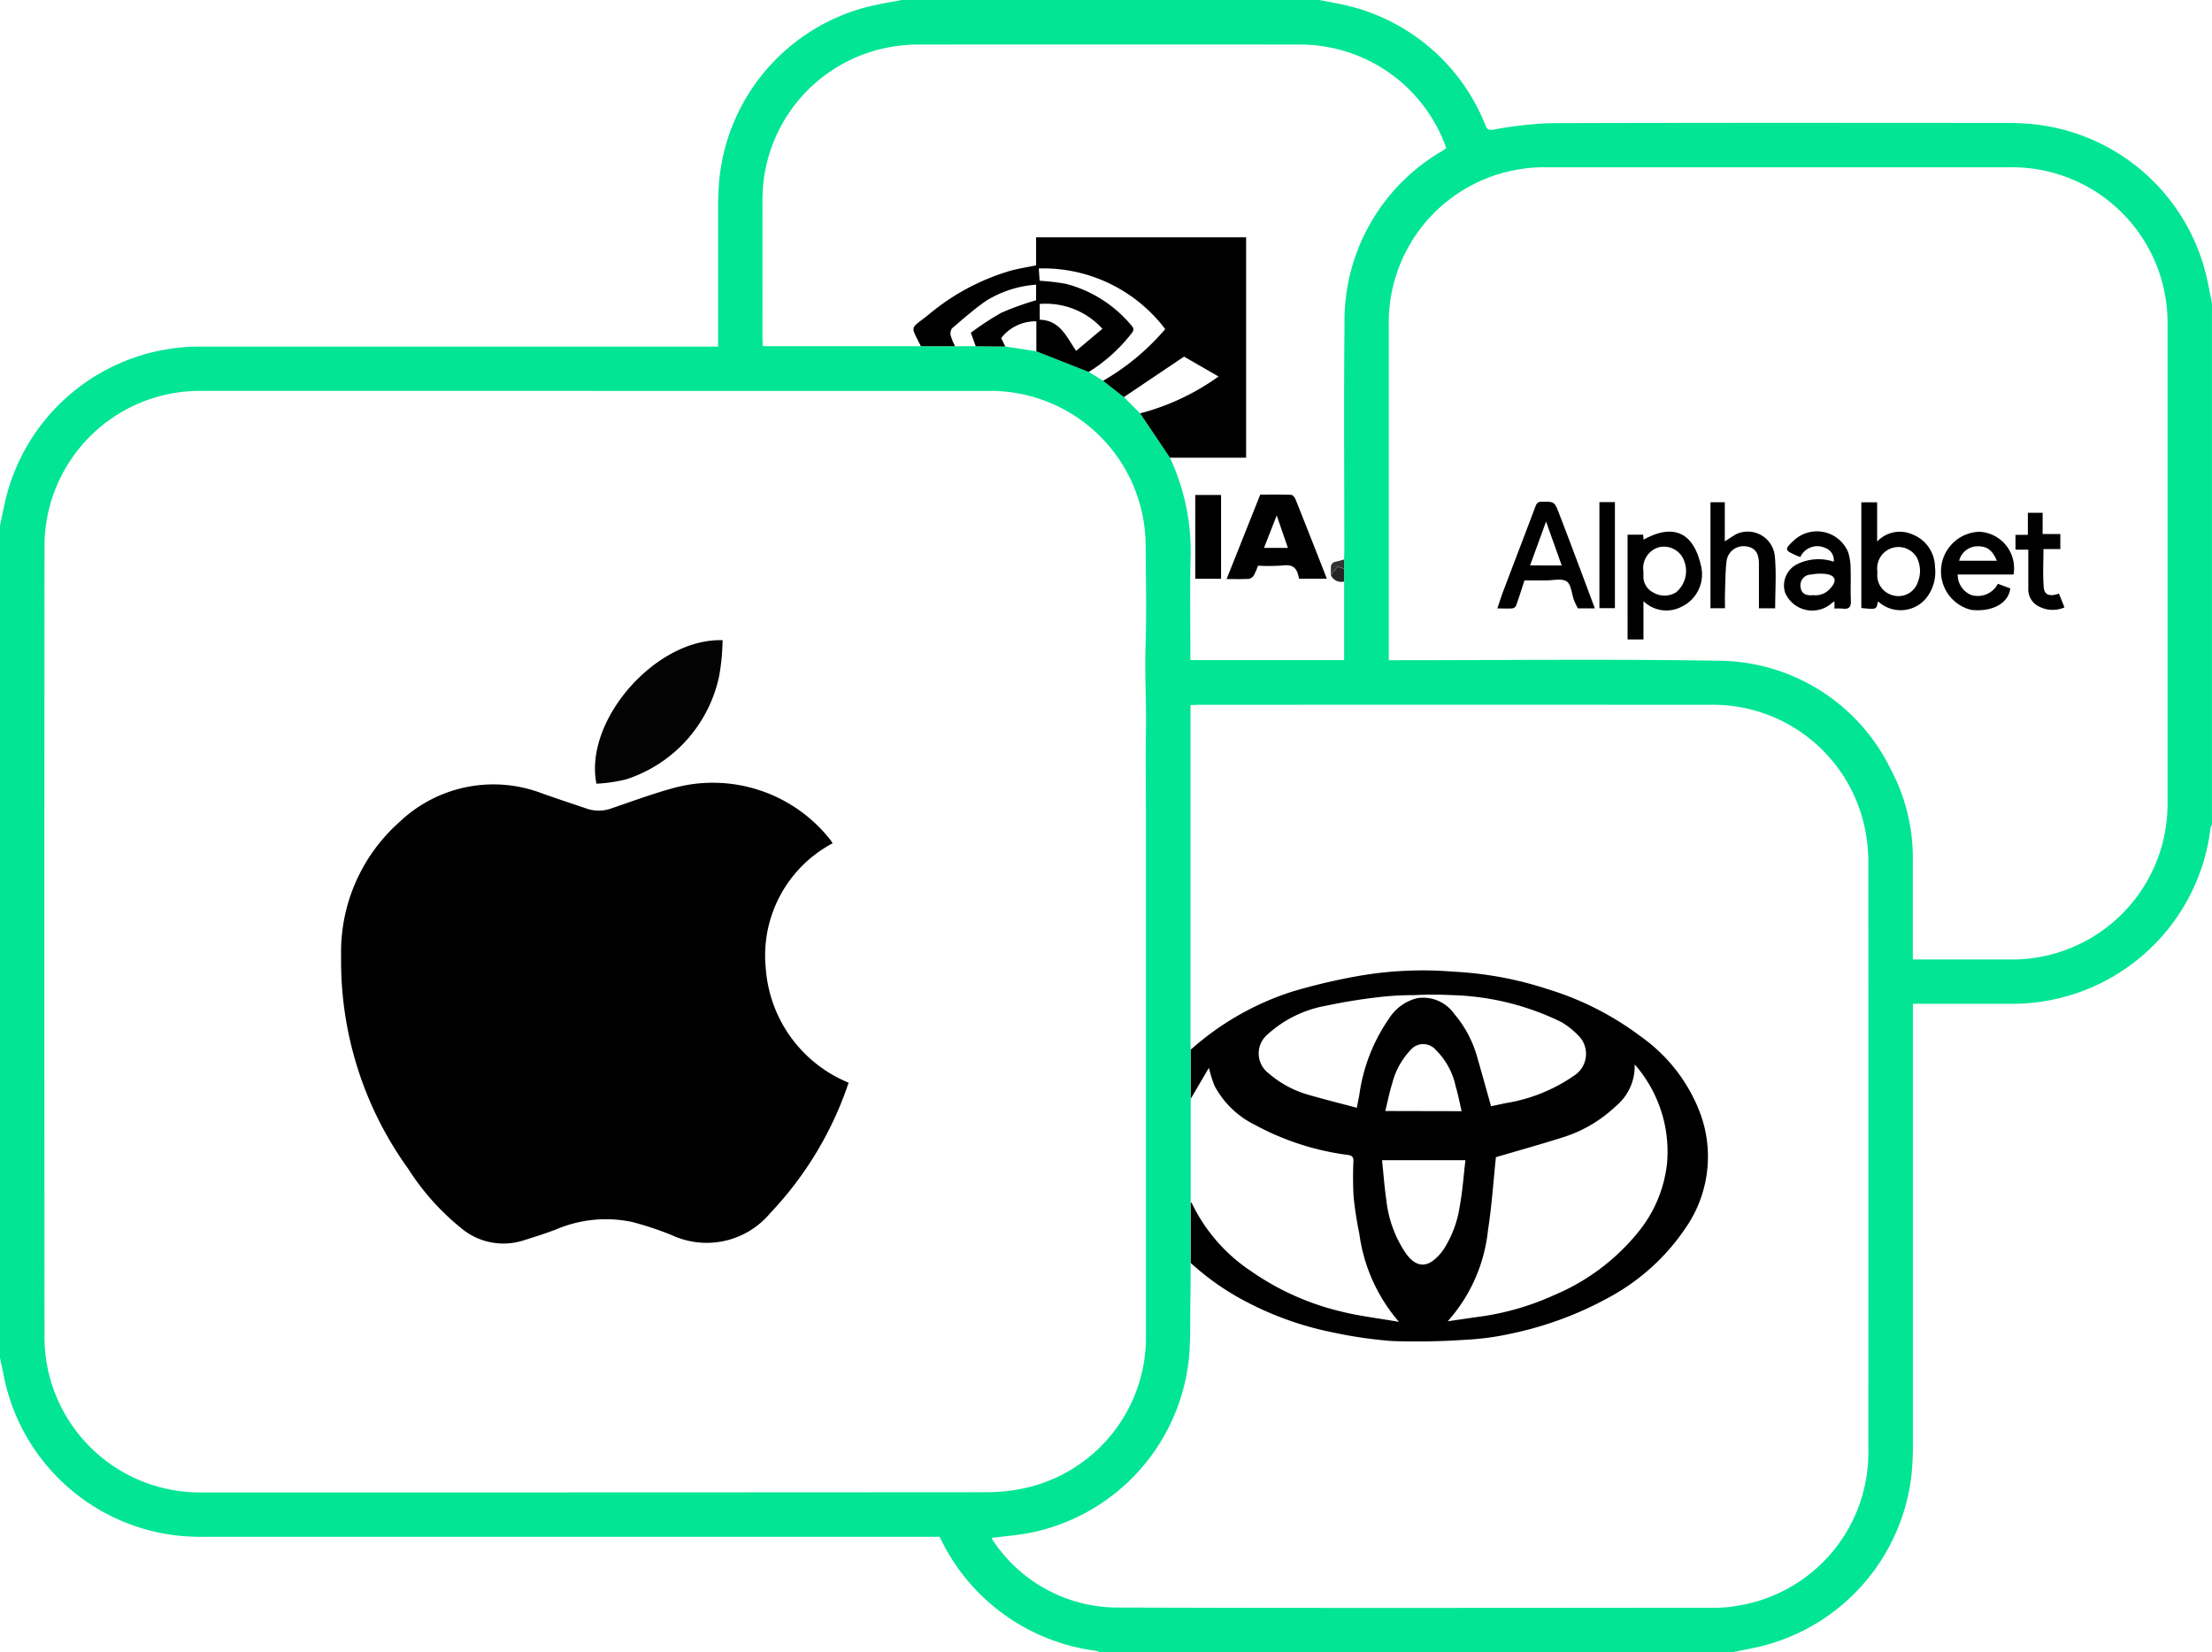 <?xml version="1.0" encoding="utf-8"?>
<svg id="Group_144" data-name="Group 144" xmlns="http://www.w3.org/2000/svg" xmlns:xlink="http://www.w3.org/1999/xlink" width="80.22" height="59.923" viewBox="0 0 80.22 59.923">
  <defs>
    <clipPath id="clip-path">
      <rect id="Rectangle_90" data-name="Rectangle 90" width="80.22" height="59.923" fill="none"/>
    </clipPath>
  </defs>
  <g id="Group_140" data-name="Group 140" clip-path="url(#clip-path)">
    <path id="Path_256" data-name="Path 256" d="M0,49.238V19.062c.064-.3.12-.6.192-.9a7.237,7.237,0,0,1,7.095-5.593q9.217,0,18.434,0h.321c0-1.692,0-3.346,0-5,0-.348.011-.7.043-1.044a7.2,7.2,0,0,1,5.1-6.2C31.681.174,32.2.1,32.7,0H47.842c.232.045.466.085.7.136a7.173,7.173,0,0,1,5.329,4.409c.063.148.117.184.291.157a14.045,14.045,0,0,1,2.017-.235c5.539-.019,11.078-.011,16.616-.009.3,0,.608.014.91.043a7.215,7.215,0,0,1,6.314,5.522c.076.326.136.656.2.984v18.9a.435.435,0,0,0-.051.113A7.237,7.237,0,0,1,72.851,36.4H69.373v.341q0,7.862,0,15.725c0,.312-.015.626-.043.937a7.237,7.237,0,0,1-5.5,6.306c-.335.077-.673.14-1.009.21H39.9a.894.894,0,0,0-.166-.056,7.289,7.289,0,0,1-5.656-4.132h-.346q-13.151,0-26.3,0a8.32,8.32,0,0,1-1.177-.067A7.247,7.247,0,0,1,.129,49.854c-.041-.206-.086-.411-.129-.616M48.745,20.62v-.326c0-.107.008-.214.008-.322,0-2.738-.022-5.477.007-8.215a7.124,7.124,0,0,1,3.573-6.3c.043-.027.082-.06.118-.087a5.626,5.626,0,0,0-5.282-3.755q-6.926-.006-13.853,0a5.777,5.777,0,0,0-1.249.135,5.616,5.616,0,0,0-4.415,5.517c-.005,1.682,0,3.365,0,5.047,0,.077.009.155.014.24h7.718l1.073.012,1.125.171,1.9.748.52.321.754.591.589.59L42.43,16.6a8.046,8.046,0,0,1,.746,3.716c-.027,1.117-.006,2.234-.006,3.351v.271h5.576V20.62M43.179,43.6v2.2c0,.492,0,.984-.01,1.476-.011.661.008,1.326-.052,1.984a7.21,7.21,0,0,1-5.688,6.311c-.484.1-.978.137-1.467.2a.244.244,0,0,0,.018.048c.024.038.049.075.076.111a5.428,5.428,0,0,0,4.5,2.366c7.222.024,14.443.011,21.665.007a4.451,4.451,0,0,0,.826-.079,5.622,5.622,0,0,0,4.71-5.681q.005-10.618,0-21.236a6.1,6.1,0,0,0-.132-1.3A5.626,5.626,0,0,0,62,25.56q-9.276-.006-18.551,0c-.086,0-.173.007-.275.012v.31q0,5.947,0,11.893c0,.1.005.2.008.295V43.6ZM21.613,14.175q-7.167,0-14.334,0a5.636,5.636,0,0,0-5.666,5.655q-.006,14.32,0,28.641a5.638,5.638,0,0,0,5.671,5.651q2.215,0,4.429,0,12.025,0,24.051-.008a6.414,6.414,0,0,0,1.615-.2,5.6,5.6,0,0,0,4.18-5.51c0-1.047,0-2.094,0-3.141V29.618c0-1.038-.017-2.076,0-3.114s-.046-2.049-.014-3.075c.037-1.171.014-2.344.005-3.516a6.012,6.012,0,0,0-.071-.988,5.633,5.633,0,0,0-5.673-4.749h-14.2m47.76,20.619c1.207,0,2.379,0,3.55,0A5.639,5.639,0,0,0,78.608,29.1q0-8.67,0-17.341a5.637,5.637,0,0,0-5.683-5.693q-8.442,0-16.885,0a5.318,5.318,0,0,0-.935.073,5.63,5.63,0,0,0-4.74,5.681q0,5.905,0,11.811v.312H50.7c3.847,0,7.7-.046,11.542.018a6.988,6.988,0,0,1,6.3,3.882,6.852,6.852,0,0,1,.828,3.375c0,1.18,0,2.359,0,3.571" fill="#01e595"/>
    <path id="Path_257" data-name="Path 257" d="M265.022,218.916a10.207,10.207,0,0,1,3.718-2.12,21.747,21.747,0,0,1,2.4-.562,13.56,13.56,0,0,1,3.421-.15,13.041,13.041,0,0,1,3.424.638,10.857,10.857,0,0,1,3.373,1.72,5.984,5.984,0,0,1,2.176,2.864,4.538,4.538,0,0,1-.458,3.916,7.862,7.862,0,0,1-2.938,2.705,12.69,12.69,0,0,1-3.505,1.284,9.753,9.753,0,0,1-1.633.221,25.987,25.987,0,0,1-2.67.047,15.981,15.981,0,0,1-2.145-.312,11.674,11.674,0,0,1-3.064-1.071,9.48,9.48,0,0,1-2.094-1.448q0-1.1,0-2.2c.013.01.032.018.038.031a6.176,6.176,0,0,0,2.165,2.477,9.583,9.583,0,0,0,3.264,1.455c.659.164,1.34.242,2.083.372a6.132,6.132,0,0,1-1.436-3.192,12.883,12.883,0,0,1-.208-1.34,12.474,12.474,0,0,1-.006-1.311c0-.158-.084-.193-.2-.21a9.653,9.653,0,0,1-3.379-1.094,3.3,3.3,0,0,1-1.463-1.421,4.891,4.891,0,0,1-.2-.645l-.656,1.119v-1.772m9.314,9.846c.447-.065.847-.125,1.247-.18a9.707,9.707,0,0,0,2.622-.773,7.8,7.8,0,0,0,3.033-2.271,4.734,4.734,0,0,0,1.056-2.525,4.79,4.79,0,0,0-1.175-3.567,1.881,1.881,0,0,1-.69,1.52,4.919,4.919,0,0,1-1.884,1.115c-.827.262-1.663.495-2.458.729-.091.858-.15,1.764-.289,2.657a5.865,5.865,0,0,1-1.461,3.295m-3.294-7.745c.042-.217.068-.345.091-.472a6.373,6.373,0,0,1,1.081-2.77,1.677,1.677,0,0,1,1.026-.733,1.383,1.383,0,0,1,1.337.574,4.124,4.124,0,0,1,.809,1.493c.177.611.346,1.224.524,1.854.171-.036.357-.077.543-.115a6.009,6.009,0,0,0,2.451-.984.939.939,0,0,0,.238-1.394,2.972,2.972,0,0,0-.673-.555,9.589,9.589,0,0,0-3.957-.981,13.77,13.77,0,0,0-1.392,0,10.6,10.6,0,0,0-1.14.057,20.031,20.031,0,0,0-2.06.328,4.251,4.251,0,0,0-2.175,1.094.9.9,0,0,0,.1,1.357,3.776,3.776,0,0,0,1.471.786c.57.165,1.147.308,1.731.464m.91,1.9c.049.474.084.953.152,1.427a4.263,4.263,0,0,0,.723,1.969c.253.342.562.519.935.275a1.713,1.713,0,0,0,.432-.453,3.971,3.971,0,0,0,.581-1.588c.1-.538.134-1.089.2-1.63Zm2.885-1.778c-.077-.327-.13-.617-.216-.9a2.617,2.617,0,0,0-.722-1.323.6.6,0,0,0-.915.006,2.726,2.726,0,0,0-.664,1.211c-.1.312-.162.639-.251,1Z" transform="translate(-221.843 -180.847)"/>
    <path id="Path_258" data-name="Path 258" d="M203.611,56.774c-.4-.8-.4-.594.312-1.174a8.2,8.2,0,0,1,2.9-1.553c.307-.089.625-.135.965-.206V52.825h7.616v7.99h-2.764l-1.08-1.607a8.589,8.589,0,0,0,2.845-1.337l-1.251-.72-2.183,1.468-.754-.591a8.672,8.672,0,0,0,2.254-1.875,5.549,5.549,0,0,0-4.585-2.2c.01.154.021.307.03.446a8.386,8.386,0,0,1,.958.113,4.6,4.6,0,0,1,2.348,1.482c.1.111.144.18.013.332a5.89,5.89,0,0,1-1.538,1.38l-1.9-.748V55.87a1.578,1.578,0,0,0-1.276.608l.151.308-1.073-.012-.178-.489a10.5,10.5,0,0,1,1.109-.727,10.743,10.743,0,0,1,1.258-.452v-.564a3.973,3.973,0,0,0-1.81.583c-.435.3-.836.657-1.24,1a.33.33,0,0,0-.044.27,2.267,2.267,0,0,0,.154.378h-1.235m6.579-.632a2.768,2.768,0,0,0-2.273-.9v.571c.742.022.971.621,1.32,1.13l.953-.8" transform="translate(-170.213 -44.218)"/>
    <path id="Path_259" data-name="Path 259" d="M296.716,126.656a.412.412,0,0,1-.481-.235l.247-.3.233.073q0,.234,0,.467" transform="translate(-247.971 -105.568)" fill="#252525"/>
    <path id="Path_260" data-name="Path 260" d="M296.715,124.886l-.234-.073-.247.3h0q0-.171.005-.342l.039-.059.054-.056.382-.1q0,.163,0,.327" transform="translate(-247.971 -104.265)" fill="#333"/>
    <path id="Path_261" data-name="Path 261" d="M93.727,176.461a4.606,4.606,0,0,0-2.421,4.527,4.86,4.86,0,0,0,3.005,4.153,12.742,12.742,0,0,1-2.84,4.726,3,3,0,0,1-3.563.806,11.428,11.428,0,0,0-1.449-.481,4.591,4.591,0,0,0-2.761.272c-.4.152-.81.281-1.219.409a2.383,2.383,0,0,1-2.241-.476,8.9,8.9,0,0,1-1.9-2.135,12.861,12.861,0,0,1-2.432-7.7,6.3,6.3,0,0,1,2.116-4.875,4.939,4.939,0,0,1,5.173-1.037c.539.192,1.083.369,1.624.554a1.337,1.337,0,0,0,.893-.012c.728-.248,1.45-.516,2.19-.721a5.421,5.421,0,0,1,5.765,1.887c.016.021.028.045.062.1" transform="translate(-63.535 -145.878)" fill="#010101"/>
    <path id="Path_262" data-name="Path 262" d="M132.486,147.674c-.458-2.3,2.164-5.284,4.576-5.2a8.181,8.181,0,0,1-.122,1.285,5.024,5.024,0,0,1-3.389,3.764,5.659,5.659,0,0,1-1.065.154" transform="translate(-110.856 -119.257)" fill="#030303"/>
    <path id="Path_263" data-name="Path 263" d="M336.825,115.557h-.619c-.048-.1-.1-.2-.14-.3-.086-.233-.1-.568-.263-.677-.182-.12-.5-.035-.758-.037s-.517,0-.775,0c-.1.317-.2.626-.309.93a.194.194,0,0,1-.146.086c-.159.011-.318,0-.528,0,.079-.232.142-.432.216-.628.386-1.02.778-2.038,1.162-3.059.044-.118.085-.183.232-.183.446,0,.459-.014.625.416.438,1.137.863,2.279,1.3,3.449m-1.2-1.553-.568-1.592L334.474,114Z" transform="translate(-278.985 -93.495)"/>
    <path id="Path_264" data-name="Path 264" d="M414.9,113.223a1.126,1.126,0,0,1,1.267-.264,1.284,1.284,0,0,1,.831,1.186,1.526,1.526,0,0,1-.283,1.084,1.2,1.2,0,0,1-1.746.193c-.011-.011-.032-.011-.048-.016-.042.282-.044.283-.594.227V111.8h.573Zm.006,1.05c0,.045,0,.089,0,.134a.747.747,0,0,0,.549.761.737.737,0,0,0,.918-.468,1.079,1.079,0,0,0-.035-.9.772.772,0,0,0-1.432.476" transform="translate(-346.824 -93.584)"/>
    <path id="Path_265" data-name="Path 265" d="M362.283,118.437h.564l.017.18c1.079-.6,1.8-.256,2.069.9a1.3,1.3,0,0,1-.684,1.529,1.19,1.19,0,0,1-1.39-.2v1.39h-.575Zm.575,1.328c0,.045,0,.089,0,.134a.653.653,0,0,0,.366.639.794.794,0,0,0,.817-.01,1.006,1.006,0,0,0,.3-1.126.778.778,0,0,0-.953-.5.789.789,0,0,0-.531.86" transform="translate(-303.258 -99.047)"/>
    <path id="Path_266" data-name="Path 266" d="M398.94,121.1v-.262a.551.551,0,0,0-.091.057,1.069,1.069,0,0,1-1.7-.375.863.863,0,0,1,.419-1.022,1.75,1.75,0,0,1,1.345-.1.47.47,0,0,0-.312-.5.679.679,0,0,0-.9.331c-.053-.021-.109-.04-.164-.065-.4-.179-.416-.215-.086-.522a1.227,1.227,0,0,1,1.985.412,2.04,2.04,0,0,1,.089.618c.013.375-.009.752.009,1.127.011.234-.059.335-.3.3a2.277,2.277,0,0,0-.294,0m-.752-.485a.705.705,0,0,0,.627-.279c.21-.239.167-.421-.141-.485a1.831,1.831,0,0,0-.588.015.386.386,0,0,0-.377.445c.029.287.249.324.48.3" transform="translate(-332.411 -99.029)"/>
    <path id="Path_267" data-name="Path 267" d="M434.66,119.892h-2.022a.791.791,0,0,0,.486.741.822.822,0,0,0,.972-.405l.448.168c-.059.527-.633.863-1.414.779a1.437,1.437,0,0,1,.3-2.833,1.324,1.324,0,0,1,1.233,1.551m-.605-.5c-.172-.4-.364-.533-.727-.524a.69.69,0,0,0-.641.524Z" transform="translate(-361.64 -99.058)"/>
    <path id="Path_268" data-name="Path 268" d="M383.066,115.646h-.59v-1.024q0-.295,0-.59c0-.394-.148-.591-.471-.632a.618.618,0,0,0-.7.515c-.049.393-.046.792-.06,1.189-.006.176,0,.353,0,.54h-.526V111.8h.519v1.419c.148-.093.274-.178.4-.254a.986.986,0,0,1,1.415.8c.059.617.012,1.245.012,1.878" transform="translate(-318.687 -93.587)"/>
    <path id="Path_269" data-name="Path 269" d="M450.221,117.076l.2.5a1.07,1.07,0,0,1-.893-.017.691.691,0,0,1-.419-.665c0-.464,0-.928,0-1.413h-.465v-.536h.449v-.8h.536v.769h.642v.546h-.612c0,.47-.027.931.01,1.387.023.282.221.345.549.228" transform="translate(-375.551 -95.549)"/>
    <rect id="Rectangle_88" data-name="Rectangle 88" width="0.562" height="3.845" transform="translate(58.004 18.209)"/>
    <path id="Path_270" data-name="Path 270" d="M276.651,113.119h-1.005c-.007-.028-.016-.066-.024-.1-.065-.312-.239-.423-.566-.38a6.847,6.847,0,0,1-.9.008,2.436,2.436,0,0,1-.144.34.283.283,0,0,1-.177.137c-.257.015-.516.007-.817.007l1.22-3.061c.375,0,.747-.007,1.118.007.056,0,.133.093.16.16.345.861.683,1.725,1.023,2.588.034.087.068.175.115.3m-1.819-2.3-.461,1.177h.867l-.406-1.177" transform="translate(-228.534 -92.133)"/>
    <rect id="Rectangle_89" data-name="Rectangle 89" width="0.936" height="3.039" transform="translate(43.347 17.95)"/>
    <path id="Path_271" data-name="Path 271" d="M296.242,125.892q0,.171-.005.342,0-.171.005-.342" transform="translate(-247.972 -105.381)" fill="#252525"/>
    <path id="Path_272" data-name="Path 272" d="M296.565,125.189l-.054.056.054-.056" transform="translate(-248.202 -104.792)" fill="#252525"/>
  </g>
</svg>

